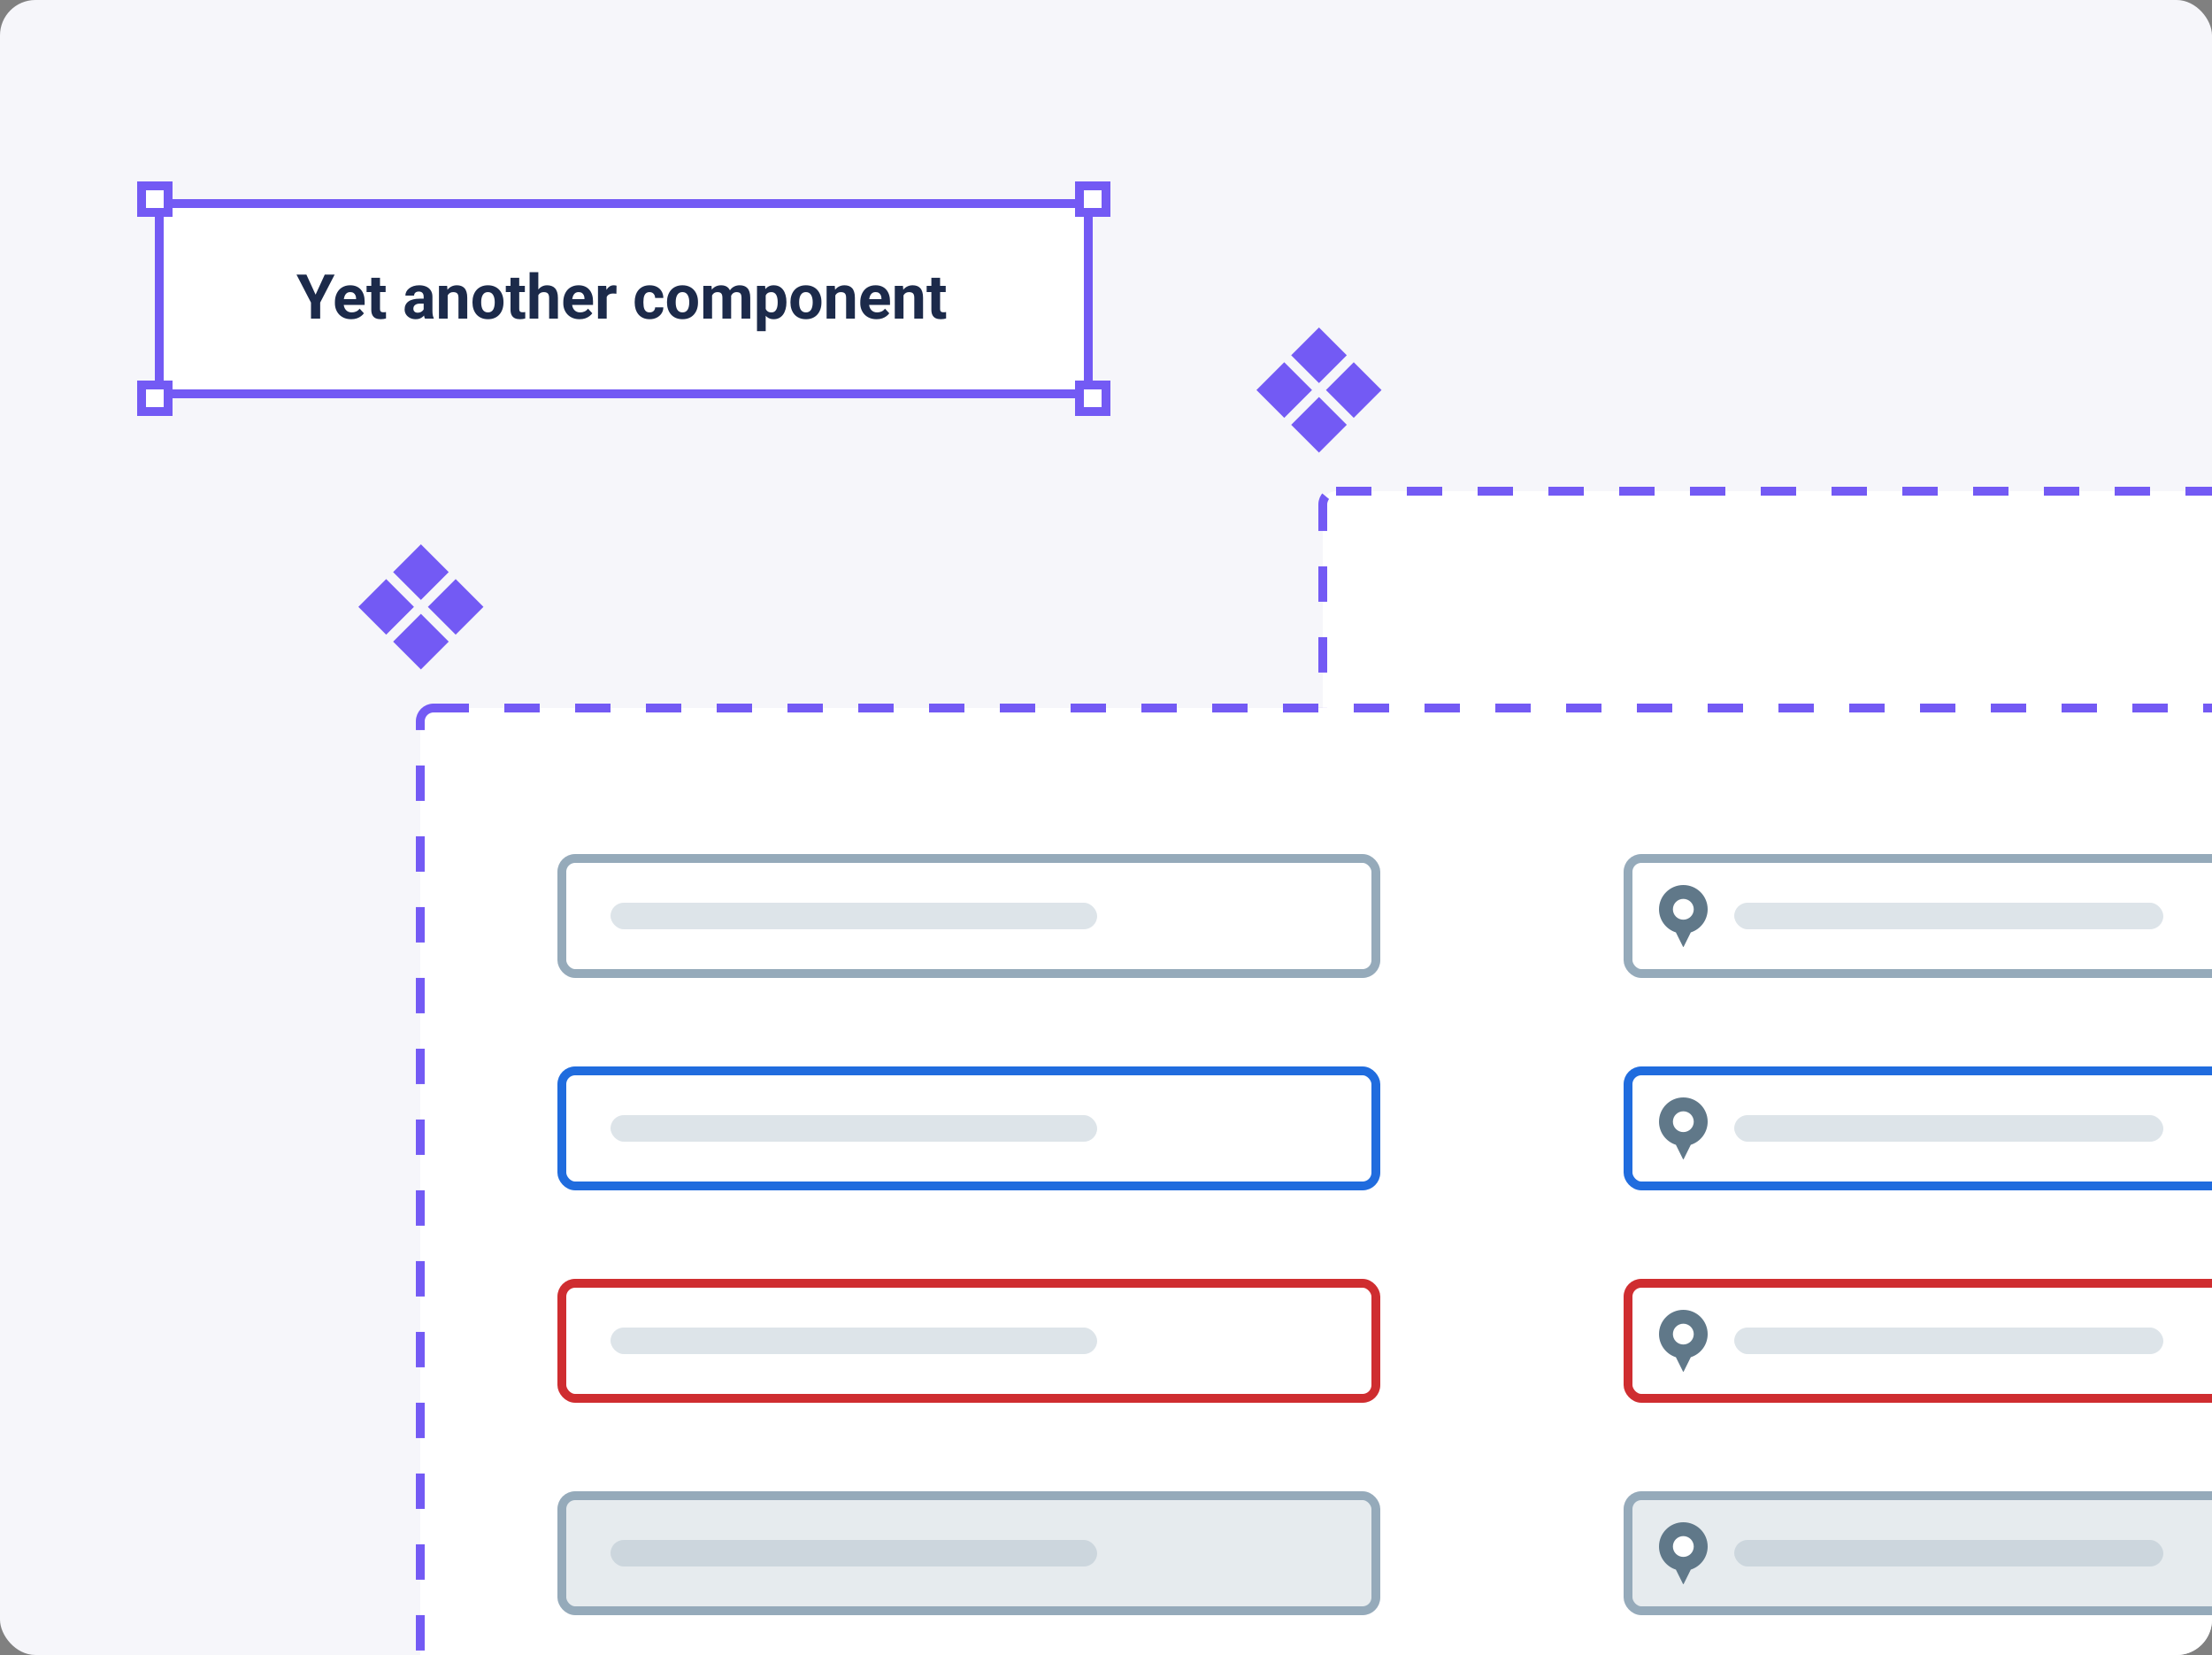 <?xml version="1.0" encoding="UTF-8"?> <svg xmlns="http://www.w3.org/2000/svg" width="500" height="374" viewBox="0 0 500 374" fill="none"><rect x="0" y="0" width="500" height="374" fill="#808080" stroke="none"/> <g clip-path="url(#clip0_3459_145533)"> <rect width="500" height="374" rx="8" fill="#F6F6FA"></rect> <rect x="299" y="111" width="350" height="202" rx="3" fill="white"></rect> <rect x="299" y="111" width="350" height="202" rx="3" stroke="#735AF4" stroke-width="2" stroke-linejoin="round" stroke-dasharray="8 8"></rect> <rect x="284.002" y="88.142" width="8.889" height="8.889" transform="rotate(-45 284.002 88.142)" fill="#735AF4"></rect> <rect x="299.713" y="88.142" width="8.889" height="8.889" transform="rotate(-45 299.713 88.142)" fill="#735AF4"></rect> <rect x="291.857" y="80.285" width="8.889" height="8.889" transform="rotate(-45 291.857 80.285)" fill="#735AF4"></rect> <rect x="291.857" y="95.999" width="8.889" height="8.889" transform="rotate(-45 291.857 95.999)" fill="#735AF4"></rect> <g clip-path="url(#clip1_3459_145533)"> <rect x="35" y="45" width="240" height="45" rx="8" fill="white"></rect> <path d="M69.256 62.047L71.334 66.586L73.412 62.047H75.647L72.373 68.377V72H70.295V68.377L67.014 62.047H69.256ZM79.387 72.137C78.812 72.137 78.297 72.046 77.842 71.863C77.386 71.676 76.999 71.419 76.68 71.091C76.365 70.763 76.124 70.382 75.955 69.949C75.787 69.512 75.702 69.047 75.702 68.555V68.281C75.702 67.721 75.782 67.208 75.941 66.743C76.101 66.278 76.329 65.875 76.625 65.533C76.926 65.191 77.29 64.929 77.719 64.747C78.147 64.56 78.63 64.467 79.168 64.467C79.692 64.467 80.157 64.553 80.562 64.727C80.968 64.9 81.308 65.146 81.581 65.465C81.859 65.784 82.069 66.167 82.21 66.613C82.351 67.055 82.422 67.547 82.422 68.09V68.91H76.543V67.598H80.487V67.447C80.487 67.174 80.437 66.93 80.337 66.716C80.241 66.497 80.095 66.324 79.899 66.196C79.704 66.069 79.453 66.005 79.147 66.005C78.888 66.005 78.664 66.062 78.478 66.176C78.291 66.29 78.138 66.449 78.019 66.654C77.906 66.859 77.819 67.101 77.76 67.379C77.705 67.652 77.678 67.953 77.678 68.281V68.555C77.678 68.851 77.719 69.124 77.801 69.375C77.887 69.626 78.008 69.842 78.163 70.024C78.323 70.207 78.514 70.348 78.737 70.448C78.965 70.549 79.223 70.599 79.51 70.599C79.865 70.599 80.196 70.53 80.501 70.394C80.811 70.252 81.078 70.04 81.301 69.758L82.258 70.797C82.103 71.02 81.891 71.234 81.622 71.439C81.358 71.644 81.039 71.813 80.665 71.945C80.291 72.073 79.865 72.137 79.387 72.137ZM87.166 64.603V65.998H82.859V64.603H87.166ZM83.926 62.778H85.894V69.772C85.894 69.986 85.922 70.15 85.977 70.264C86.036 70.378 86.122 70.457 86.236 70.503C86.35 70.544 86.494 70.564 86.667 70.564C86.79 70.564 86.899 70.56 86.995 70.551C87.095 70.537 87.18 70.523 87.248 70.51L87.255 71.959C87.086 72.014 86.904 72.057 86.708 72.089C86.512 72.121 86.296 72.137 86.059 72.137C85.626 72.137 85.247 72.066 84.924 71.925C84.605 71.779 84.359 71.546 84.186 71.228C84.012 70.909 83.926 70.489 83.926 69.97V62.778ZM95.766 70.332V67.037C95.766 66.8 95.727 66.597 95.649 66.429C95.572 66.255 95.451 66.121 95.287 66.025C95.128 65.93 94.92 65.882 94.665 65.882C94.446 65.882 94.257 65.921 94.098 65.998C93.938 66.071 93.815 66.178 93.728 66.319C93.642 66.456 93.599 66.618 93.599 66.805H91.63C91.63 66.49 91.703 66.192 91.849 65.909C91.995 65.627 92.206 65.378 92.484 65.164C92.762 64.945 93.093 64.774 93.476 64.651C93.863 64.528 94.296 64.467 94.774 64.467C95.349 64.467 95.859 64.562 96.306 64.754C96.752 64.945 97.103 65.232 97.358 65.615C97.618 65.998 97.748 66.477 97.748 67.051V70.216C97.748 70.621 97.773 70.954 97.823 71.214C97.873 71.469 97.946 71.692 98.042 71.884V72H96.053C95.957 71.799 95.884 71.549 95.834 71.248C95.788 70.943 95.766 70.637 95.766 70.332ZM96.025 67.495L96.039 68.609H94.939C94.679 68.609 94.453 68.639 94.262 68.698C94.07 68.757 93.913 68.842 93.79 68.951C93.667 69.056 93.576 69.179 93.517 69.32C93.462 69.462 93.435 69.617 93.435 69.785C93.435 69.954 93.473 70.106 93.551 70.243C93.628 70.375 93.74 70.48 93.886 70.558C94.032 70.63 94.203 70.667 94.398 70.667C94.695 70.667 94.952 70.608 95.171 70.489C95.39 70.371 95.558 70.225 95.677 70.052C95.8 69.879 95.864 69.715 95.868 69.56L96.388 70.394C96.315 70.58 96.215 70.774 96.087 70.975C95.964 71.175 95.807 71.364 95.615 71.542C95.424 71.715 95.194 71.859 94.925 71.973C94.656 72.082 94.337 72.137 93.968 72.137C93.498 72.137 93.072 72.043 92.689 71.856C92.311 71.665 92.01 71.403 91.787 71.07C91.568 70.733 91.459 70.35 91.459 69.922C91.459 69.534 91.532 69.19 91.678 68.89C91.824 68.589 92.038 68.336 92.32 68.131C92.607 67.921 92.965 67.764 93.394 67.659C93.822 67.55 94.319 67.495 94.884 67.495H96.025ZM101.193 66.183V72H99.225V64.603H101.07L101.193 66.183ZM100.906 68.042H100.373C100.373 67.495 100.444 67.003 100.585 66.565C100.726 66.123 100.924 65.747 101.18 65.438C101.435 65.123 101.738 64.884 102.089 64.72C102.444 64.551 102.841 64.467 103.278 64.467C103.625 64.467 103.941 64.517 104.229 64.617C104.516 64.717 104.762 64.877 104.967 65.096C105.176 65.314 105.336 65.604 105.445 65.964C105.559 66.324 105.616 66.764 105.616 67.283V72H103.634V67.276C103.634 66.948 103.588 66.693 103.497 66.511C103.406 66.329 103.271 66.201 103.094 66.128C102.921 66.05 102.706 66.012 102.451 66.012C102.187 66.012 101.957 66.064 101.761 66.169C101.569 66.274 101.41 66.42 101.282 66.606C101.159 66.789 101.066 67.003 101.002 67.249C100.938 67.495 100.906 67.759 100.906 68.042ZM106.799 68.377V68.233C106.799 67.691 106.876 67.192 107.031 66.736C107.186 66.276 107.412 65.877 107.708 65.54C108.004 65.203 108.369 64.941 108.802 64.754C109.235 64.562 109.731 64.467 110.292 64.467C110.853 64.467 111.352 64.562 111.789 64.754C112.227 64.941 112.593 65.203 112.89 65.54C113.19 65.877 113.418 66.276 113.573 66.736C113.728 67.192 113.806 67.691 113.806 68.233V68.377C113.806 68.915 113.728 69.414 113.573 69.874C113.418 70.33 113.19 70.728 112.89 71.07C112.593 71.408 112.229 71.67 111.796 71.856C111.363 72.043 110.866 72.137 110.306 72.137C109.745 72.137 109.246 72.043 108.809 71.856C108.376 71.67 108.009 71.408 107.708 71.07C107.412 70.728 107.186 70.33 107.031 69.874C106.876 69.414 106.799 68.915 106.799 68.377ZM108.768 68.233V68.377C108.768 68.687 108.795 68.976 108.85 69.245C108.904 69.514 108.991 69.751 109.109 69.956C109.232 70.157 109.392 70.314 109.588 70.428C109.784 70.542 110.023 70.599 110.306 70.599C110.579 70.599 110.814 70.542 111.01 70.428C111.206 70.314 111.363 70.157 111.481 69.956C111.6 69.751 111.687 69.514 111.741 69.245C111.8 68.976 111.83 68.687 111.83 68.377V68.233C111.83 67.933 111.8 67.65 111.741 67.386C111.687 67.117 111.598 66.88 111.475 66.675C111.356 66.465 111.199 66.301 111.003 66.183C110.807 66.064 110.57 66.005 110.292 66.005C110.014 66.005 109.777 66.064 109.581 66.183C109.39 66.301 109.232 66.465 109.109 66.675C108.991 66.88 108.904 67.117 108.85 67.386C108.795 67.65 108.768 67.933 108.768 68.233ZM118.639 64.603V65.998H114.332V64.603H118.639ZM115.398 62.778H117.367V69.772C117.367 69.986 117.395 70.15 117.449 70.264C117.508 70.378 117.595 70.457 117.709 70.503C117.823 70.544 117.966 70.564 118.14 70.564C118.263 70.564 118.372 70.56 118.468 70.551C118.568 70.537 118.652 70.523 118.721 70.51L118.728 71.959C118.559 72.014 118.377 72.057 118.181 72.089C117.985 72.121 117.768 72.137 117.531 72.137C117.098 72.137 116.72 72.066 116.396 71.925C116.077 71.779 115.831 71.546 115.658 71.228C115.485 70.909 115.398 70.489 115.398 69.97V62.778ZM121.681 61.5V72H119.712V61.5H121.681ZM121.4 68.042H120.86C120.865 67.527 120.933 67.053 121.065 66.62C121.198 66.183 121.387 65.804 121.633 65.485C121.879 65.162 122.173 64.911 122.515 64.733C122.861 64.556 123.244 64.467 123.663 64.467C124.028 64.467 124.358 64.519 124.654 64.624C124.955 64.724 125.213 64.888 125.427 65.116C125.646 65.34 125.814 65.633 125.933 65.998C126.051 66.363 126.11 66.805 126.11 67.324V72H124.128V67.311C124.128 66.982 124.08 66.725 123.984 66.538C123.893 66.347 123.759 66.212 123.581 66.135C123.408 66.053 123.194 66.012 122.938 66.012C122.656 66.012 122.414 66.064 122.214 66.169C122.018 66.274 121.861 66.42 121.742 66.606C121.624 66.789 121.537 67.003 121.482 67.249C121.428 67.495 121.4 67.759 121.4 68.042ZM131.012 72.137C130.438 72.137 129.923 72.046 129.467 71.863C129.011 71.676 128.624 71.419 128.305 71.091C127.99 70.763 127.749 70.382 127.58 69.949C127.411 69.512 127.327 69.047 127.327 68.555V68.281C127.327 67.721 127.407 67.208 127.566 66.743C127.726 66.278 127.954 65.875 128.25 65.533C128.551 65.191 128.915 64.929 129.344 64.747C129.772 64.56 130.255 64.467 130.793 64.467C131.317 64.467 131.782 64.553 132.188 64.727C132.593 64.9 132.933 65.146 133.206 65.465C133.484 65.784 133.694 66.167 133.835 66.613C133.976 67.055 134.047 67.547 134.047 68.09V68.91H128.168V67.598H132.112V67.447C132.112 67.174 132.062 66.93 131.962 66.716C131.866 66.497 131.72 66.324 131.524 66.196C131.328 66.069 131.078 66.005 130.772 66.005C130.513 66.005 130.289 66.062 130.103 66.176C129.916 66.29 129.763 66.449 129.645 66.654C129.531 66.859 129.444 67.101 129.385 67.379C129.33 67.652 129.303 67.953 129.303 68.281V68.555C129.303 68.851 129.344 69.124 129.426 69.375C129.512 69.626 129.633 69.842 129.788 70.024C129.948 70.207 130.139 70.348 130.362 70.448C130.59 70.549 130.848 70.599 131.135 70.599C131.49 70.599 131.821 70.53 132.126 70.394C132.436 70.252 132.702 70.04 132.926 69.758L133.883 70.797C133.728 71.02 133.516 71.234 133.247 71.439C132.983 71.644 132.664 71.813 132.29 71.945C131.916 72.073 131.49 72.137 131.012 72.137ZM137.137 66.217V72H135.168V64.603H137.021L137.137 66.217ZM139.365 64.556L139.331 66.381C139.235 66.367 139.119 66.356 138.982 66.347C138.85 66.333 138.729 66.326 138.62 66.326C138.342 66.326 138.101 66.363 137.896 66.436C137.695 66.504 137.526 66.606 137.39 66.743C137.257 66.88 137.157 67.046 137.089 67.242C137.025 67.438 136.989 67.662 136.979 67.912L136.583 67.789C136.583 67.311 136.631 66.871 136.727 66.47C136.822 66.064 136.961 65.711 137.144 65.41C137.33 65.109 137.558 64.877 137.827 64.713C138.096 64.549 138.404 64.467 138.75 64.467C138.859 64.467 138.971 64.476 139.085 64.494C139.199 64.508 139.292 64.528 139.365 64.556ZM146.837 70.599C147.078 70.599 147.293 70.553 147.479 70.462C147.666 70.366 147.812 70.234 147.917 70.065C148.026 69.892 148.083 69.689 148.088 69.457H149.94C149.936 69.977 149.797 70.439 149.523 70.845C149.25 71.246 148.883 71.562 148.423 71.795C147.963 72.023 147.448 72.137 146.878 72.137C146.304 72.137 145.802 72.041 145.374 71.85C144.95 71.658 144.597 71.394 144.314 71.057C144.032 70.715 143.82 70.318 143.679 69.867C143.537 69.412 143.467 68.924 143.467 68.404V68.206C143.467 67.682 143.537 67.194 143.679 66.743C143.82 66.287 144.032 65.891 144.314 65.554C144.597 65.212 144.95 64.945 145.374 64.754C145.798 64.562 146.295 64.467 146.864 64.467C147.47 64.467 148.001 64.583 148.457 64.815C148.917 65.048 149.277 65.38 149.537 65.814C149.801 66.242 149.936 66.75 149.94 67.338H148.088C148.083 67.092 148.031 66.868 147.931 66.668C147.835 66.467 147.694 66.308 147.507 66.189C147.325 66.066 147.099 66.005 146.83 66.005C146.543 66.005 146.308 66.066 146.126 66.189C145.944 66.308 145.802 66.472 145.702 66.682C145.602 66.887 145.531 67.121 145.49 67.386C145.454 67.645 145.436 67.919 145.436 68.206V68.404C145.436 68.691 145.454 68.967 145.49 69.231C145.527 69.496 145.595 69.731 145.695 69.936C145.8 70.141 145.944 70.302 146.126 70.421C146.308 70.539 146.545 70.599 146.837 70.599ZM150.768 68.377V68.233C150.768 67.691 150.845 67.192 151 66.736C151.155 66.276 151.381 65.877 151.677 65.54C151.973 65.203 152.338 64.941 152.771 64.754C153.203 64.562 153.7 64.467 154.261 64.467C154.821 64.467 155.32 64.562 155.758 64.754C156.195 64.941 156.562 65.203 156.858 65.54C157.159 65.877 157.387 66.276 157.542 66.736C157.697 67.192 157.774 67.691 157.774 68.233V68.377C157.774 68.915 157.697 69.414 157.542 69.874C157.387 70.33 157.159 70.728 156.858 71.07C156.562 71.408 156.198 71.67 155.765 71.856C155.332 72.043 154.835 72.137 154.274 72.137C153.714 72.137 153.215 72.043 152.777 71.856C152.344 71.67 151.978 71.408 151.677 71.07C151.381 70.728 151.155 70.33 151 69.874C150.845 69.414 150.768 68.915 150.768 68.377ZM152.736 68.233V68.377C152.736 68.687 152.764 68.976 152.818 69.245C152.873 69.514 152.96 69.751 153.078 69.956C153.201 70.157 153.361 70.314 153.557 70.428C153.753 70.542 153.992 70.599 154.274 70.599C154.548 70.599 154.783 70.542 154.979 70.428C155.174 70.314 155.332 70.157 155.45 69.956C155.569 69.751 155.655 69.514 155.71 69.245C155.769 68.976 155.799 68.687 155.799 68.377V68.233C155.799 67.933 155.769 67.65 155.71 67.386C155.655 67.117 155.566 66.88 155.443 66.675C155.325 66.465 155.168 66.301 154.972 66.183C154.776 66.064 154.539 66.005 154.261 66.005C153.983 66.005 153.746 66.064 153.55 66.183C153.358 66.301 153.201 66.465 153.078 66.675C152.96 66.88 152.873 67.117 152.818 67.386C152.764 67.65 152.736 67.933 152.736 68.233ZM160.953 66.135V72H158.978V64.603H160.83L160.953 66.135ZM160.68 68.042H160.133C160.133 67.527 160.194 67.053 160.317 66.62C160.445 66.183 160.63 65.804 160.871 65.485C161.117 65.162 161.42 64.911 161.78 64.733C162.14 64.556 162.557 64.467 163.031 64.467C163.359 64.467 163.66 64.517 163.934 64.617C164.207 64.713 164.442 64.866 164.638 65.075C164.838 65.28 164.993 65.549 165.103 65.882C165.212 66.21 165.267 66.604 165.267 67.064V72H163.298V67.283C163.298 66.946 163.252 66.686 163.161 66.504C163.07 66.322 162.94 66.194 162.771 66.121C162.607 66.048 162.409 66.012 162.177 66.012C161.922 66.012 161.698 66.064 161.507 66.169C161.32 66.274 161.165 66.42 161.042 66.606C160.919 66.789 160.828 67.003 160.769 67.249C160.709 67.495 160.68 67.759 160.68 68.042ZM165.082 67.816L164.378 67.905C164.378 67.422 164.437 66.973 164.556 66.559C164.679 66.144 164.859 65.779 165.096 65.465C165.337 65.15 165.636 64.907 165.991 64.733C166.347 64.556 166.757 64.467 167.222 64.467C167.577 64.467 167.901 64.519 168.192 64.624C168.484 64.724 168.732 64.886 168.938 65.109C169.147 65.328 169.307 65.615 169.416 65.971C169.53 66.326 169.587 66.761 169.587 67.276V72H167.611V67.276C167.611 66.935 167.566 66.675 167.475 66.497C167.388 66.315 167.26 66.189 167.092 66.121C166.928 66.048 166.732 66.012 166.504 66.012C166.267 66.012 166.06 66.06 165.882 66.155C165.704 66.246 165.556 66.374 165.438 66.538C165.319 66.702 165.23 66.894 165.171 67.112C165.112 67.326 165.082 67.561 165.082 67.816ZM173.08 66.025V74.844H171.111V64.603H172.937L173.08 66.025ZM177.763 68.22V68.363C177.763 68.901 177.699 69.4 177.571 69.86C177.448 70.321 177.266 70.722 177.024 71.064C176.783 71.401 176.482 71.665 176.122 71.856C175.767 72.043 175.356 72.137 174.892 72.137C174.44 72.137 174.049 72.046 173.716 71.863C173.383 71.681 173.103 71.426 172.875 71.098C172.652 70.765 172.472 70.38 172.335 69.942C172.198 69.505 172.093 69.035 172.021 68.534V68.158C172.093 67.62 172.198 67.128 172.335 66.682C172.472 66.231 172.652 65.841 172.875 65.513C173.103 65.18 173.381 64.922 173.709 64.74C174.042 64.558 174.431 64.467 174.878 64.467C175.347 64.467 175.76 64.556 176.115 64.733C176.475 64.911 176.776 65.166 177.018 65.499C177.264 65.832 177.448 66.228 177.571 66.689C177.699 67.149 177.763 67.659 177.763 68.22ZM175.787 68.363V68.22C175.787 67.905 175.76 67.616 175.705 67.352C175.655 67.083 175.573 66.848 175.459 66.647C175.35 66.447 175.204 66.292 175.021 66.183C174.844 66.069 174.627 66.012 174.372 66.012C174.103 66.012 173.873 66.055 173.682 66.142C173.495 66.228 173.342 66.353 173.224 66.518C173.105 66.682 173.016 66.878 172.957 67.106C172.898 67.333 172.861 67.591 172.848 67.878V68.828C172.87 69.165 172.934 69.468 173.039 69.737C173.144 70.002 173.306 70.211 173.524 70.366C173.743 70.521 174.03 70.599 174.386 70.599C174.646 70.599 174.864 70.542 175.042 70.428C175.22 70.309 175.363 70.147 175.473 69.942C175.587 69.737 175.666 69.5 175.712 69.231C175.762 68.963 175.787 68.673 175.787 68.363ZM178.672 68.377V68.233C178.672 67.691 178.749 67.192 178.904 66.736C179.059 66.276 179.285 65.877 179.581 65.54C179.877 65.203 180.242 64.941 180.675 64.754C181.108 64.562 181.604 64.467 182.165 64.467C182.726 64.467 183.225 64.562 183.662 64.754C184.1 64.941 184.466 65.203 184.763 65.54C185.063 65.877 185.291 66.276 185.446 66.736C185.601 67.192 185.679 67.691 185.679 68.233V68.377C185.679 68.915 185.601 69.414 185.446 69.874C185.291 70.33 185.063 70.728 184.763 71.07C184.466 71.408 184.102 71.67 183.669 71.856C183.236 72.043 182.739 72.137 182.179 72.137C181.618 72.137 181.119 72.043 180.682 71.856C180.249 71.67 179.882 71.408 179.581 71.07C179.285 70.728 179.059 70.33 178.904 69.874C178.749 69.414 178.672 68.915 178.672 68.377ZM180.641 68.233V68.377C180.641 68.687 180.668 68.976 180.723 69.245C180.777 69.514 180.864 69.751 180.982 69.956C181.105 70.157 181.265 70.314 181.461 70.428C181.657 70.542 181.896 70.599 182.179 70.599C182.452 70.599 182.687 70.542 182.883 70.428C183.079 70.314 183.236 70.157 183.354 69.956C183.473 69.751 183.56 69.514 183.614 69.245C183.674 68.976 183.703 68.687 183.703 68.377V68.233C183.703 67.933 183.674 67.65 183.614 67.386C183.56 67.117 183.471 66.88 183.348 66.675C183.229 66.465 183.072 66.301 182.876 66.183C182.68 66.064 182.443 66.005 182.165 66.005C181.887 66.005 181.65 66.064 181.454 66.183C181.263 66.301 181.105 66.465 180.982 66.675C180.864 66.88 180.777 67.117 180.723 67.386C180.668 67.65 180.641 67.933 180.641 68.233ZM188.816 66.183V72H186.848V64.603H188.693L188.816 66.183ZM188.529 68.042H187.996C187.996 67.495 188.067 67.003 188.208 66.565C188.349 66.123 188.548 65.747 188.803 65.438C189.058 65.123 189.361 64.884 189.712 64.72C190.067 64.551 190.464 64.467 190.901 64.467C191.248 64.467 191.564 64.517 191.852 64.617C192.139 64.717 192.385 64.877 192.59 65.096C192.799 65.314 192.959 65.604 193.068 65.964C193.182 66.324 193.239 66.764 193.239 67.283V72H191.257V67.276C191.257 66.948 191.211 66.693 191.12 66.511C191.029 66.329 190.895 66.201 190.717 66.128C190.544 66.05 190.329 66.012 190.074 66.012C189.81 66.012 189.58 66.064 189.384 66.169C189.192 66.274 189.033 66.42 188.905 66.606C188.782 66.789 188.689 67.003 188.625 67.249C188.561 67.495 188.529 67.759 188.529 68.042ZM198.141 72.137C197.566 72.137 197.051 72.046 196.596 71.863C196.14 71.676 195.753 71.419 195.434 71.091C195.119 70.763 194.878 70.382 194.709 69.949C194.54 69.512 194.456 69.047 194.456 68.555V68.281C194.456 67.721 194.536 67.208 194.695 66.743C194.855 66.278 195.083 65.875 195.379 65.533C195.68 65.191 196.044 64.929 196.473 64.747C196.901 64.56 197.384 64.467 197.922 64.467C198.446 64.467 198.911 64.553 199.316 64.727C199.722 64.9 200.062 65.146 200.335 65.465C200.613 65.784 200.823 66.167 200.964 66.613C201.105 67.055 201.176 67.547 201.176 68.09V68.91H195.297V67.598H199.241V67.447C199.241 67.174 199.191 66.93 199.091 66.716C198.995 66.497 198.849 66.324 198.653 66.196C198.457 66.069 198.207 66.005 197.901 66.005C197.642 66.005 197.418 66.062 197.231 66.176C197.045 66.29 196.892 66.449 196.773 66.654C196.66 66.859 196.573 67.101 196.514 67.379C196.459 67.652 196.432 67.953 196.432 68.281V68.555C196.432 68.851 196.473 69.124 196.555 69.375C196.641 69.626 196.762 69.842 196.917 70.024C197.076 70.207 197.268 70.348 197.491 70.448C197.719 70.549 197.977 70.599 198.264 70.599C198.619 70.599 198.95 70.53 199.255 70.394C199.565 70.252 199.831 70.04 200.055 69.758L201.012 70.797C200.857 71.02 200.645 71.234 200.376 71.439C200.112 71.644 199.793 71.813 199.419 71.945C199.045 72.073 198.619 72.137 198.141 72.137ZM204.225 66.183V72H202.256V64.603H204.102L204.225 66.183ZM203.938 68.042H203.404C203.404 67.495 203.475 67.003 203.616 66.565C203.757 66.123 203.956 65.747 204.211 65.438C204.466 65.123 204.769 64.884 205.12 64.72C205.476 64.551 205.872 64.467 206.31 64.467C206.656 64.467 206.973 64.517 207.26 64.617C207.547 64.717 207.793 64.877 207.998 65.096C208.208 65.314 208.367 65.604 208.477 65.964C208.59 66.324 208.647 66.764 208.647 67.283V72H206.665V67.276C206.665 66.948 206.619 66.693 206.528 66.511C206.437 66.329 206.303 66.201 206.125 66.128C205.952 66.05 205.738 66.012 205.482 66.012C205.218 66.012 204.988 66.064 204.792 66.169C204.601 66.274 204.441 66.42 204.313 66.606C204.19 66.789 204.097 67.003 204.033 67.249C203.969 67.495 203.938 67.759 203.938 68.042ZM213.768 64.603V65.998H209.461V64.603H213.768ZM210.527 62.778H212.496V69.772C212.496 69.986 212.523 70.15 212.578 70.264C212.637 70.378 212.724 70.457 212.838 70.503C212.952 70.544 213.095 70.564 213.269 70.564C213.392 70.564 213.501 70.56 213.597 70.551C213.697 70.537 213.781 70.523 213.85 70.51L213.856 71.959C213.688 72.014 213.506 72.057 213.31 72.089C213.114 72.121 212.897 72.137 212.66 72.137C212.227 72.137 211.849 72.066 211.525 71.925C211.206 71.779 210.96 71.546 210.787 71.228C210.614 70.909 210.527 70.489 210.527 69.97V62.778Z" fill="#1C2A4A"></path> </g> <rect x="36" y="46" width="210" height="43" stroke="#735AF4" stroke-width="2"></rect> <rect x="32" y="48" width="6" height="6" transform="rotate(-90 32 48)" fill="white" stroke="#735AF4" stroke-width="2"></rect> <rect x="244" y="48" width="6" height="6" transform="rotate(-90 244 48)" fill="white" stroke="#735AF4" stroke-width="2"></rect> <rect x="32" y="93" width="6" height="6" transform="rotate(-90 32 93)" fill="white" stroke="#735AF4" stroke-width="2"></rect> <rect x="244" y="93" width="6" height="6" transform="rotate(-90 244 93)" fill="white" stroke="#735AF4" stroke-width="2"></rect> <rect x="95" y="160" width="518" height="352" rx="3" fill="white"></rect> <rect x="127" y="194" width="184" height="26" rx="3" stroke="#95AABA" stroke-width="2"></rect> <rect x="368" y="194" width="184" height="26" rx="3" stroke="#95AABA" stroke-width="2"></rect> <rect x="127" y="338" width="184" height="26" rx="3" fill="#E6EBEE" stroke="#95AABA" stroke-width="2"></rect> <rect x="368" y="338" width="184" height="26" rx="3" fill="#E6EBEE" stroke="#95AABA" stroke-width="2"></rect> <rect x="127" y="242" width="184" height="26" rx="3" stroke="#206CDE" stroke-width="2"></rect> <rect x="368" y="242" width="184" height="26" rx="3" stroke="#206CDE" stroke-width="2"></rect> <rect x="127" y="290" width="184" height="26" rx="3" stroke="#CF2D30" stroke-width="2"></rect> <rect x="368" y="290" width="184" height="26" rx="3" stroke="#CF2D30" stroke-width="2"></rect> <rect x="138" y="300" width="110" height="6" rx="3" fill="#95AABA" fill-opacity="0.32"></rect> <rect x="392" y="300" width="97" height="6" rx="3" fill="#95AABA" fill-opacity="0.32"></rect> <rect x="138" y="252" width="110" height="6" rx="3" fill="#95AABA" fill-opacity="0.32"></rect> <rect x="392" y="252" width="97" height="6" rx="3" fill="#95AABA" fill-opacity="0.32"></rect> <rect x="138" y="204" width="110" height="6" rx="3" fill="#95AABA" fill-opacity="0.32"></rect> <rect x="392" y="204" width="97" height="6" rx="3" fill="#95AABA" fill-opacity="0.32"></rect> <rect x="138" y="348" width="110" height="6" rx="3" fill="#95AABA" fill-opacity="0.32"></rect> <rect x="392" y="348" width="97" height="6" rx="3" fill="#95AABA" fill-opacity="0.32"></rect> <path d="M382.185 354.703C384.399 353.994 386 351.925 386 349.483C386 346.455 383.538 344 380.5 344C377.462 344 375 346.455 375 349.483C375 351.925 376.601 353.994 378.815 354.703L380.43 357.956C380.458 358.015 380.542 358.015 380.57 357.956L382.185 354.703Z" fill="#607889"></path> <ellipse cx="380.5" cy="349.483" rx="2.357" ry="2.35" fill="white"></ellipse> <path d="M382.185 306.703C384.399 305.994 386 303.925 386 301.483C386 298.455 383.538 296 380.5 296C377.462 296 375 298.455 375 301.483C375 303.925 376.601 305.994 378.815 306.703L380.43 309.956C380.458 310.015 380.542 310.015 380.57 309.956L382.185 306.703Z" fill="#607889"></path> <ellipse cx="380.5" cy="301.483" rx="2.357" ry="2.35" fill="white"></ellipse> <path d="M382.185 258.703C384.399 257.994 386 255.925 386 253.483C386 250.455 383.538 248 380.5 248C377.462 248 375 250.455 375 253.483C375 255.925 376.601 257.994 378.815 258.703L380.43 261.956C380.458 262.015 380.542 262.015 380.57 261.956L382.185 258.703Z" fill="#607889"></path> <ellipse cx="380.5" cy="253.483" rx="2.357" ry="2.35" fill="white"></ellipse> <path d="M382.185 210.703C384.399 209.994 386 207.925 386 205.483C386 202.455 383.538 200 380.5 200C377.462 200 375 202.455 375 205.483C375 207.925 376.601 209.994 378.815 210.703L380.43 213.956C380.458 214.015 380.542 214.015 380.57 213.956L382.185 210.703Z" fill="#607889"></path> <ellipse cx="380.5" cy="205.483" rx="2.357" ry="2.35" fill="white"></ellipse> <rect x="95" y="160" width="518" height="352" rx="3" stroke="#735AF4" stroke-width="2" stroke-linejoin="round" stroke-dasharray="8 8"></rect> <rect x="81.002" y="137.142" width="8.889" height="8.889" transform="rotate(-45 81.002 137.142)" fill="#735AF4"></rect> <rect x="96.713" y="137.142" width="8.889" height="8.889" transform="rotate(-45 96.713 137.142)" fill="#735AF4"></rect> <rect x="88.857" y="129.285" width="8.889" height="8.889" transform="rotate(-45 88.857 129.285)" fill="#735AF4"></rect> <rect x="88.857" y="144.999" width="8.889" height="8.889" transform="rotate(-45 88.857 144.999)" fill="#735AF4"></rect> </g> <defs> <clipPath id="clip0_3459_145533"> <rect width="500" height="374" rx="8" fill="white"></rect> </clipPath> <clipPath id="clip1_3459_145533"> <rect x="35" y="45" width="212" height="45" fill="white"></rect> </clipPath> </defs> </svg> 